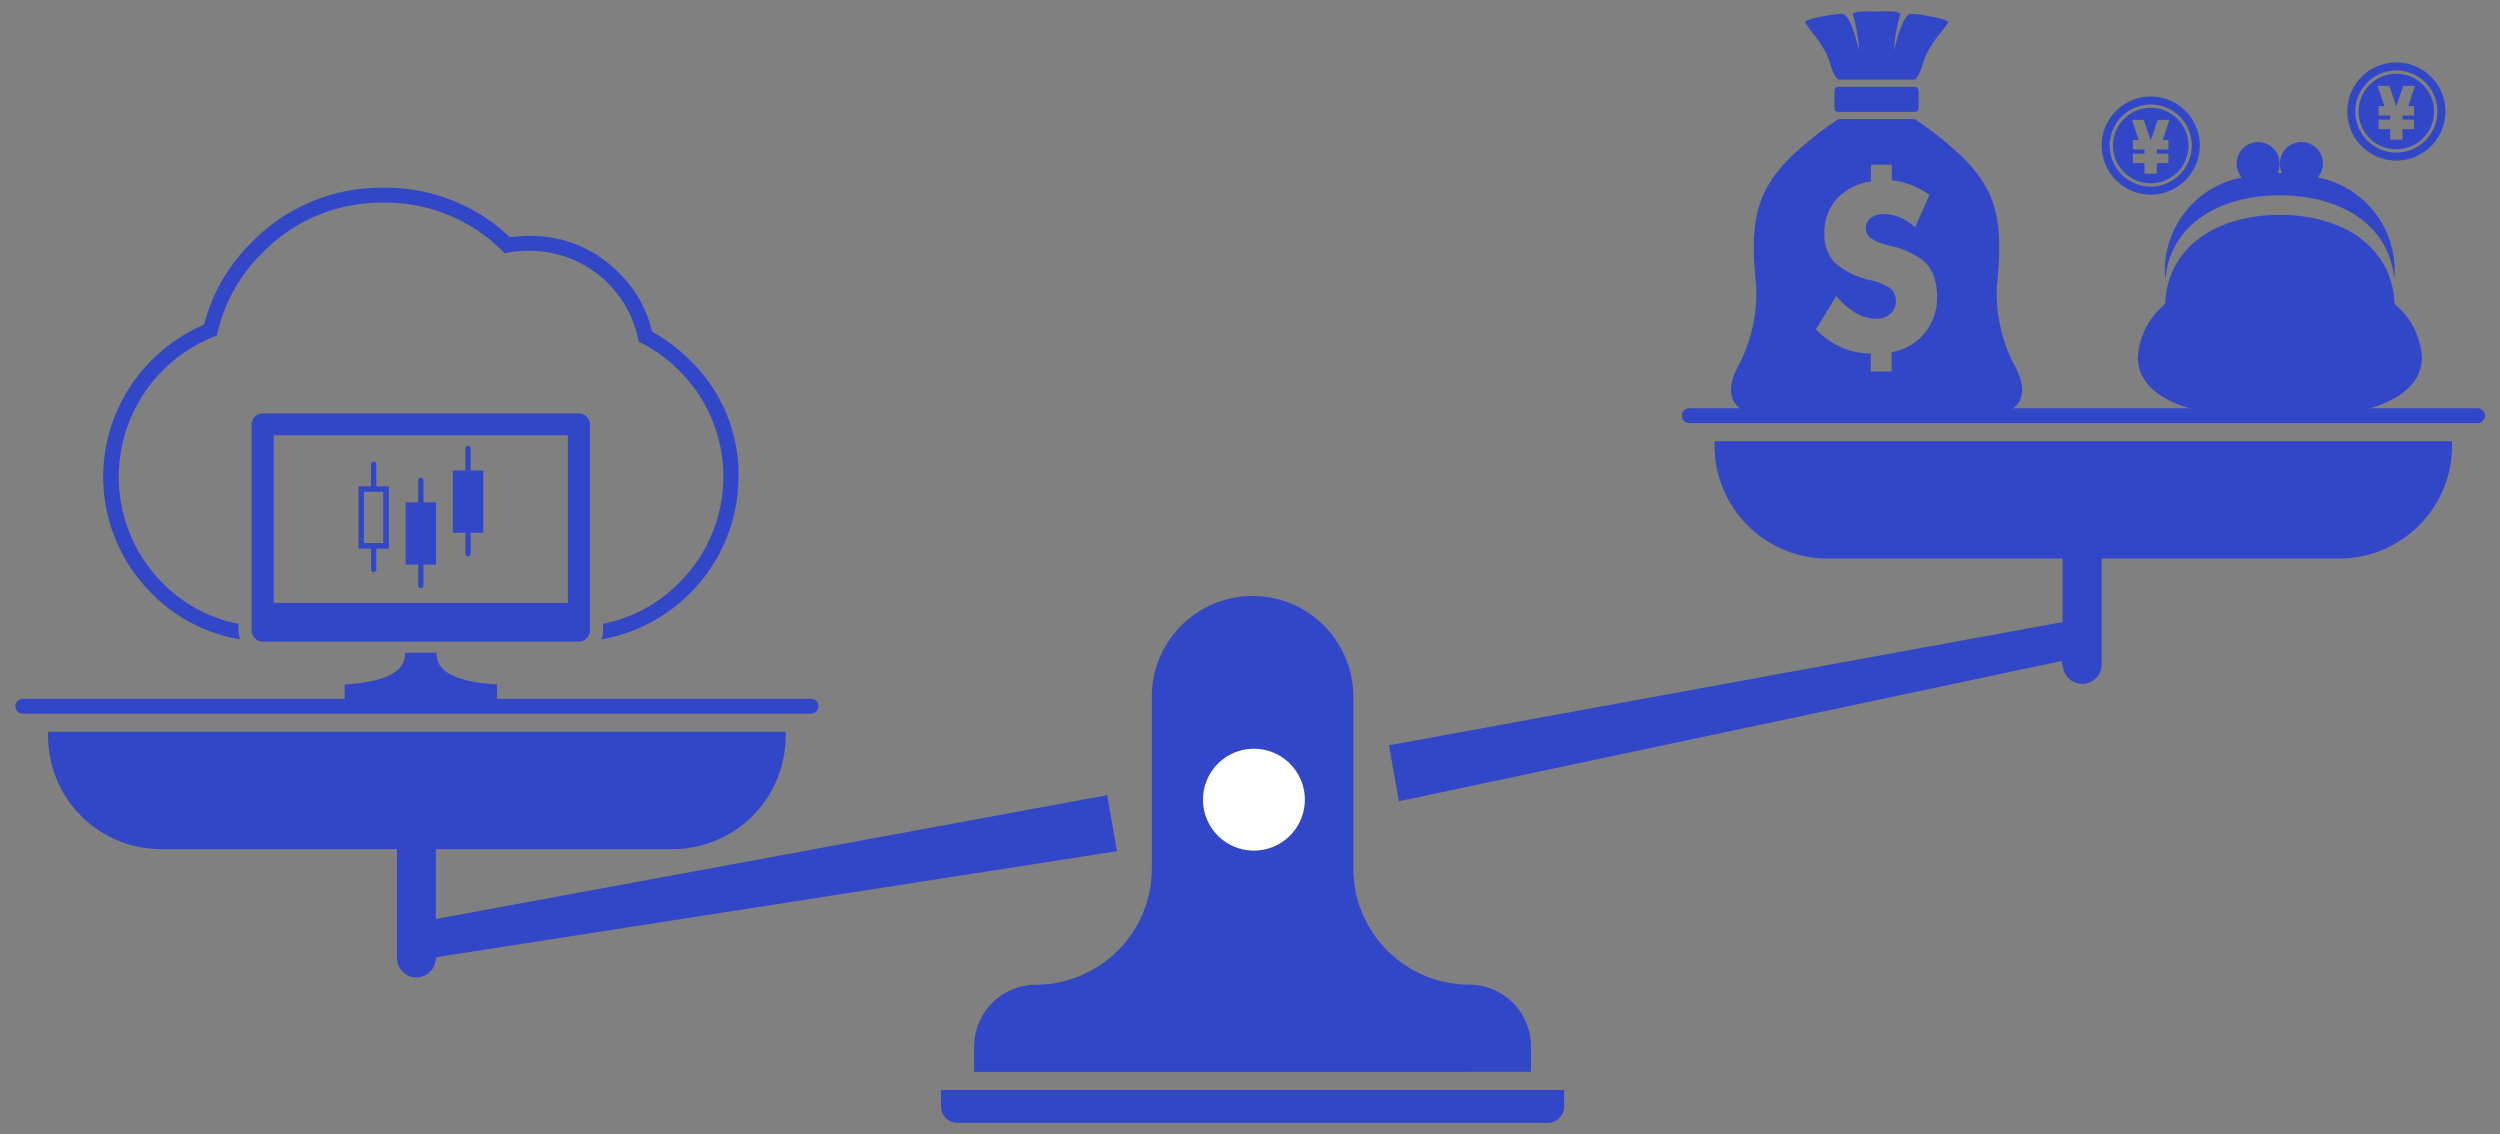 <svg height="49" viewBox="0 0 108 49" width="108" xmlns="http://www.w3.org/2000/svg" xmlns:xlink="http://www.w3.org/1999/xlink"><rect x="0" y="0" width="108" height="49" fill="#808080" stroke="none"/><clipPath id="a"><path d="m19.428 325.515h108v49h-108z"/></clipPath><g clip-path="url(#a)" transform="translate(-19.428 -325.515)"><g fill="#3246c8"><path d="m35.344 27.449a7.363 7.363 0 0 0 -1.633-1.231 5.208 5.208 0 0 0 -1.445-2.551 5.289 5.289 0 0 0 -3.847-1.587 6.187 6.187 0 0 0 -.85.059 7.747 7.747 0 0 0 -5.463-2.139 7.777 7.777 0 0 0 -5.666 2.33 7.7 7.7 0 0 0 -2.087 3.583 7.208 7.208 0 0 0 -2.258 1.537 7.1 7.1 0 0 0 0 10.075 6.916 6.916 0 0 0 3.822 1.982 1.029 1.029 0 0 1 -.072-.381v-.286a6.3 6.3 0 0 1 -3.29-1.772 6.511 6.511 0 0 1 2.194-10.62l.159-.063.038-.165a7.041 7.041 0 0 1 1.954-3.434 7.147 7.147 0 0 1 5.2-2.142 7.124 7.124 0 0 1 5.127 2.07l.119.114.164-.029a5.223 5.223 0 0 1 .9-.076h.005a4.794 4.794 0 0 1 4.685 3.768l.03.152.138.072a6.674 6.674 0 0 1 1.614 1.185 6.456 6.456 0 0 1 0 9.162 6.306 6.306 0 0 1 -3.291 1.773v.285a.774.774 0 0 1 0 .09 1 1 0 0 1 -.074.3 7.156 7.156 0 0 0 5.927-7.029 6.86 6.86 0 0 0 -2.1-5.032z" transform="translate(13.888 313.626)"/><path d="m40.96 45.586a.463.463 0 0 1 .339.139.471.471 0 0 1 .145.31v8.926a.224.224 0 0 1 0 .036.444.444 0 0 1 -.143.3.46.46 0 0 1 -.3.144h-13.701a.471.471 0 0 1 -.332-.144.457.457 0 0 1 -.14-.337v-8.893a.478.478 0 0 1 .484-.481zm-.47.943h-12.707v7.244h12.706v-7.244z" fill-rule="evenodd" transform="translate(3.47 297.79)"/><path d="m39.973 72.711h1.365q-.065 1.209 2.609 1.372v.644h-6.582v-.645q2.674-.162 2.608-1.371z" fill-rule="evenodd" transform="translate(-3.049 281.003)"/><path d="m39.7 51.174a.114.114 0 1 0 -.229 0v.949h-.541v2.69h.542v.9a.114.114 0 1 0 .229 0v-.9h.542v-2.69h-.543zm.3 3.4h-.837v-2.214h.837z" transform="translate(-4.016 294.402)"/><path d="m45.05 52.994a.114.114 0 0 0 -.229 0v.949h-.541v2.69h.541v.9a.114.114 0 0 0 .229 0v-.9h.542v-2.69h-.542z" transform="translate(-7.328 293.276)"/><path d="m50.173 53.923a.114.114 0 1 0 .229 0v-.9h.542v-2.69h-.544v-.949a.114.114 0 0 0 -.229 0v.949h-.54v2.69h.542z" transform="translate(-10.64 295.508)"/><path d="m199.136 3.266h3.307a.165.165 0 0 1 .164.166v.748a.165.165 0 0 1 -.164.166h-3.307a.165.165 0 0 1 -.164-.166v-.748a.165.165 0 0 1 .164-.166zm0-.314h3.307c.255-.2.355-.813.509-1.111l.017-.034a5.647 5.647 0 0 1 .465-.726 6.294 6.294 0 0 0 .439-.58c.038-.163-.778-.282-.887-.3a4.4 4.4 0 0 0 -.71-.09c-.358.028-.65 1.274-.736 1.587a7.108 7.108 0 0 1 .275-1.56c-.018-.187-.873-.13-1.025-.125s-1.007-.062-1.024.125a7.117 7.117 0 0 1 .275 1.56c-.086-.314-.378-1.559-.736-1.587a4.4 4.4 0 0 0 -.711.09c-.108.018-.926.138-.886.3a6.293 6.293 0 0 0 .439.58 5.687 5.687 0 0 1 .465.726l.017.034c.15.298.251.914.507 1.11zm0 1.709h3.307a15.405 15.405 0 0 1 2.071 1.648c1.4 1.42 1.788 2.63 1.476 5.54a6.712 6.712 0 0 0 .745 3.423c1.025 1.855-.474 2.265-1.483 2.26-1.689-.008-2.773 0-4.462 0s-2.773-.008-4.462 0c-1.009 0-2.508-.406-1.483-2.26a6.712 6.712 0 0 0 .745-3.423c-.311-2.91.078-4.12 1.476-5.54a15.384 15.384 0 0 1 2.071-1.648zm-.09 7.645-.877 1.442a3.689 3.689 0 0 0 1.109.777 3.262 3.262 0 0 0 1.263.26v.779h.9v-.838a2.384 2.384 0 0 0 1.354-.739 2.436 2.436 0 0 0 .61-1.7 2.411 2.411 0 0 0 -.132-.816 1.8 1.8 0 0 0 -.385-.634 3.572 3.572 0 0 0 -1.563-.719l-.063-.02a2.052 2.052 0 0 1 -.742-.309.541.541 0 0 1 -.188-.433.52.52 0 0 1 .213-.43.9.9 0 0 1 .562-.164 1.78 1.78 0 0 1 .688.143 2.466 2.466 0 0 1 .667.423l.615-1.4a3.873 3.873 0 0 0 -.8-.425 3.259 3.259 0 0 0 -.827-.2v-.673h-.9v.721a2.544 2.544 0 0 0 -1.41.678 2.144 2.144 0 0 0 -.6 1.579 1.722 1.722 0 0 0 .438 1.246 3.417 3.417 0 0 0 1.528.758 2.449 2.449 0 0 1 .917.386.705.705 0 0 1 .2.539.686.686 0 0 1 -.24.534.872.872 0 0 1 -.6.213 1.753 1.753 0 0 1 -.879-.244 3.264 3.264 0 0 1 -.845-.737z" fill-rule="evenodd" transform="translate(-100.296 326.002)"/><path d="m251.709 26.925c-.1-2.5-2.28-3.849-4.955-3.849s-4.856 1.345-4.955 3.849a3.255 3.255 0 0 0 -1.181 2.283c0 1.96 2.748 2.679 6.136 2.679s6.136-.72 6.136-2.679a3.257 3.257 0 0 0 -1.181-2.283z" transform="translate(-128.836 311.721)"/><path d="m248.658 17.128c2.6 0 4.732 1.249 4.942 3.618.011-.125.018-.253.018-.387a4.086 4.086 0 0 0 -3.322-4 .929.929 0 1 0 -1.541-.2h-.2a.928.928 0 1 0 -1.541.2 4.086 4.086 0 0 0 -3.322 4c0 .134.007.262.019.387.216-2.37 2.347-3.618 4.947-3.618z" transform="translate(-130.742 316.826)"/><path d="m239.432 10.942a1.63 1.63 0 1 0 1.63 1.63 1.63 1.63 0 0 0 -1.63-1.63zm.766 1.394v.409h-.5v.178h.5v.409h-.5v.457h-.534v-.457h-.5v-.409h.5v-.178h-.5v-.409h.249l-.292-.873h.513l.292.873h.014l.292-.873h.508l-.292.873z" transform="translate(-127.094 319.23)"/><path d="m238.639 9.66a2.119 2.119 0 1 0 2.119 2.119 2.119 2.119 0 0 0 -2.119-2.119zm0 3.891a1.773 1.773 0 1 1 1.773-1.773 1.773 1.773 0 0 1 -1.773 1.773z" transform="translate(-126.3 320.024)"/><path d="m267.274 7.085a1.63 1.63 0 1 0 1.63 1.63 1.63 1.63 0 0 0 -1.63-1.63zm.766 1.395v.409h-.5v.177h.5v.409h-.5v.457h-.534v-.457h-.5v-.409h.5v-.178h-.5v-.408h.249l-.292-.873h.51l.292.873h.014l.292-.873h.51l-.292.873z" transform="translate(-144.324 321.617)"/><path d="m266.481 5.8a2.119 2.119 0 1 0 2.119 2.119 2.119 2.119 0 0 0 -2.119-2.119zm0 3.892a1.773 1.773 0 1 1 1.773-1.773 1.773 1.773 0 0 1 -1.773 1.773z" transform="translate(-143.531 322.413)"/><path d="m105.674 123.692a.712.712 0 0 1 -.709-.713v-.709h26.917v.709a.712.712 0 0 1 -.71.713z" transform="translate(-44.884 250.332)"/><path d="m108.718 86.836v-1.1a2.668 2.668 0 0 1 2.663-2.664 5.021 5.021 0 0 0 5.012-5.018v-7.423a4.353 4.353 0 1 1 8.706 0v7.421a5.021 5.021 0 0 0 5.012 5.018 2.668 2.668 0 0 1 2.662 2.664v1.1z" transform="translate(-47.207 284.984)"/></g><path d="m136.85 83.6a2.2 2.2 0 1 0 2.2 2.2 2.2 2.2 0 0 0 -2.2-2.2z" fill="#fff" transform="translate(-63.253 274.261)"/><path d="m19.665 92.275a.842.842 0 0 1 -.842-.841v-4.7h-10.204a4.881 4.881 0 0 1 -4.865-4.886v-.181h31.86v.181a4.881 4.881 0 0 1 -4.865 4.886h-10.244v3.017l29-5.347.426 2.418-29.399 4.578-.05.218a.836.836 0 0 1 -.817.657z" fill="#3246c8" transform="translate(17.752 275.463)"/><path d="m155.738 61.867 29.1-5.322v-2.745h-10.17a4.881 4.881 0 0 1 -4.865-4.886v-.184h31.86v.182a4.881 4.881 0 0 1 -4.863 4.888h-10.277v4.555a.838.838 0 0 1 -1.659.188l-.073-.316-28.627 6.058z" fill="#3246c8" transform="translate(-76.306 295.844)"/><path d="m.333 78.573a.321.321 0 0 1 0-.641h34.085a.321.321 0 0 1 0 .641z" fill="#3246c8" transform="translate(20.061 277.772)"/><path d="m189.231 45.641a.321.321 0 0 1 0-.641h34.084a.321.321 0 0 1 0 .641z" fill="#3246c8" transform="translate(-96.843 298.153)"/><path d="m0 0h108v49h-108z" fill="none" transform="translate(19.428 325.516)"/></g></svg>